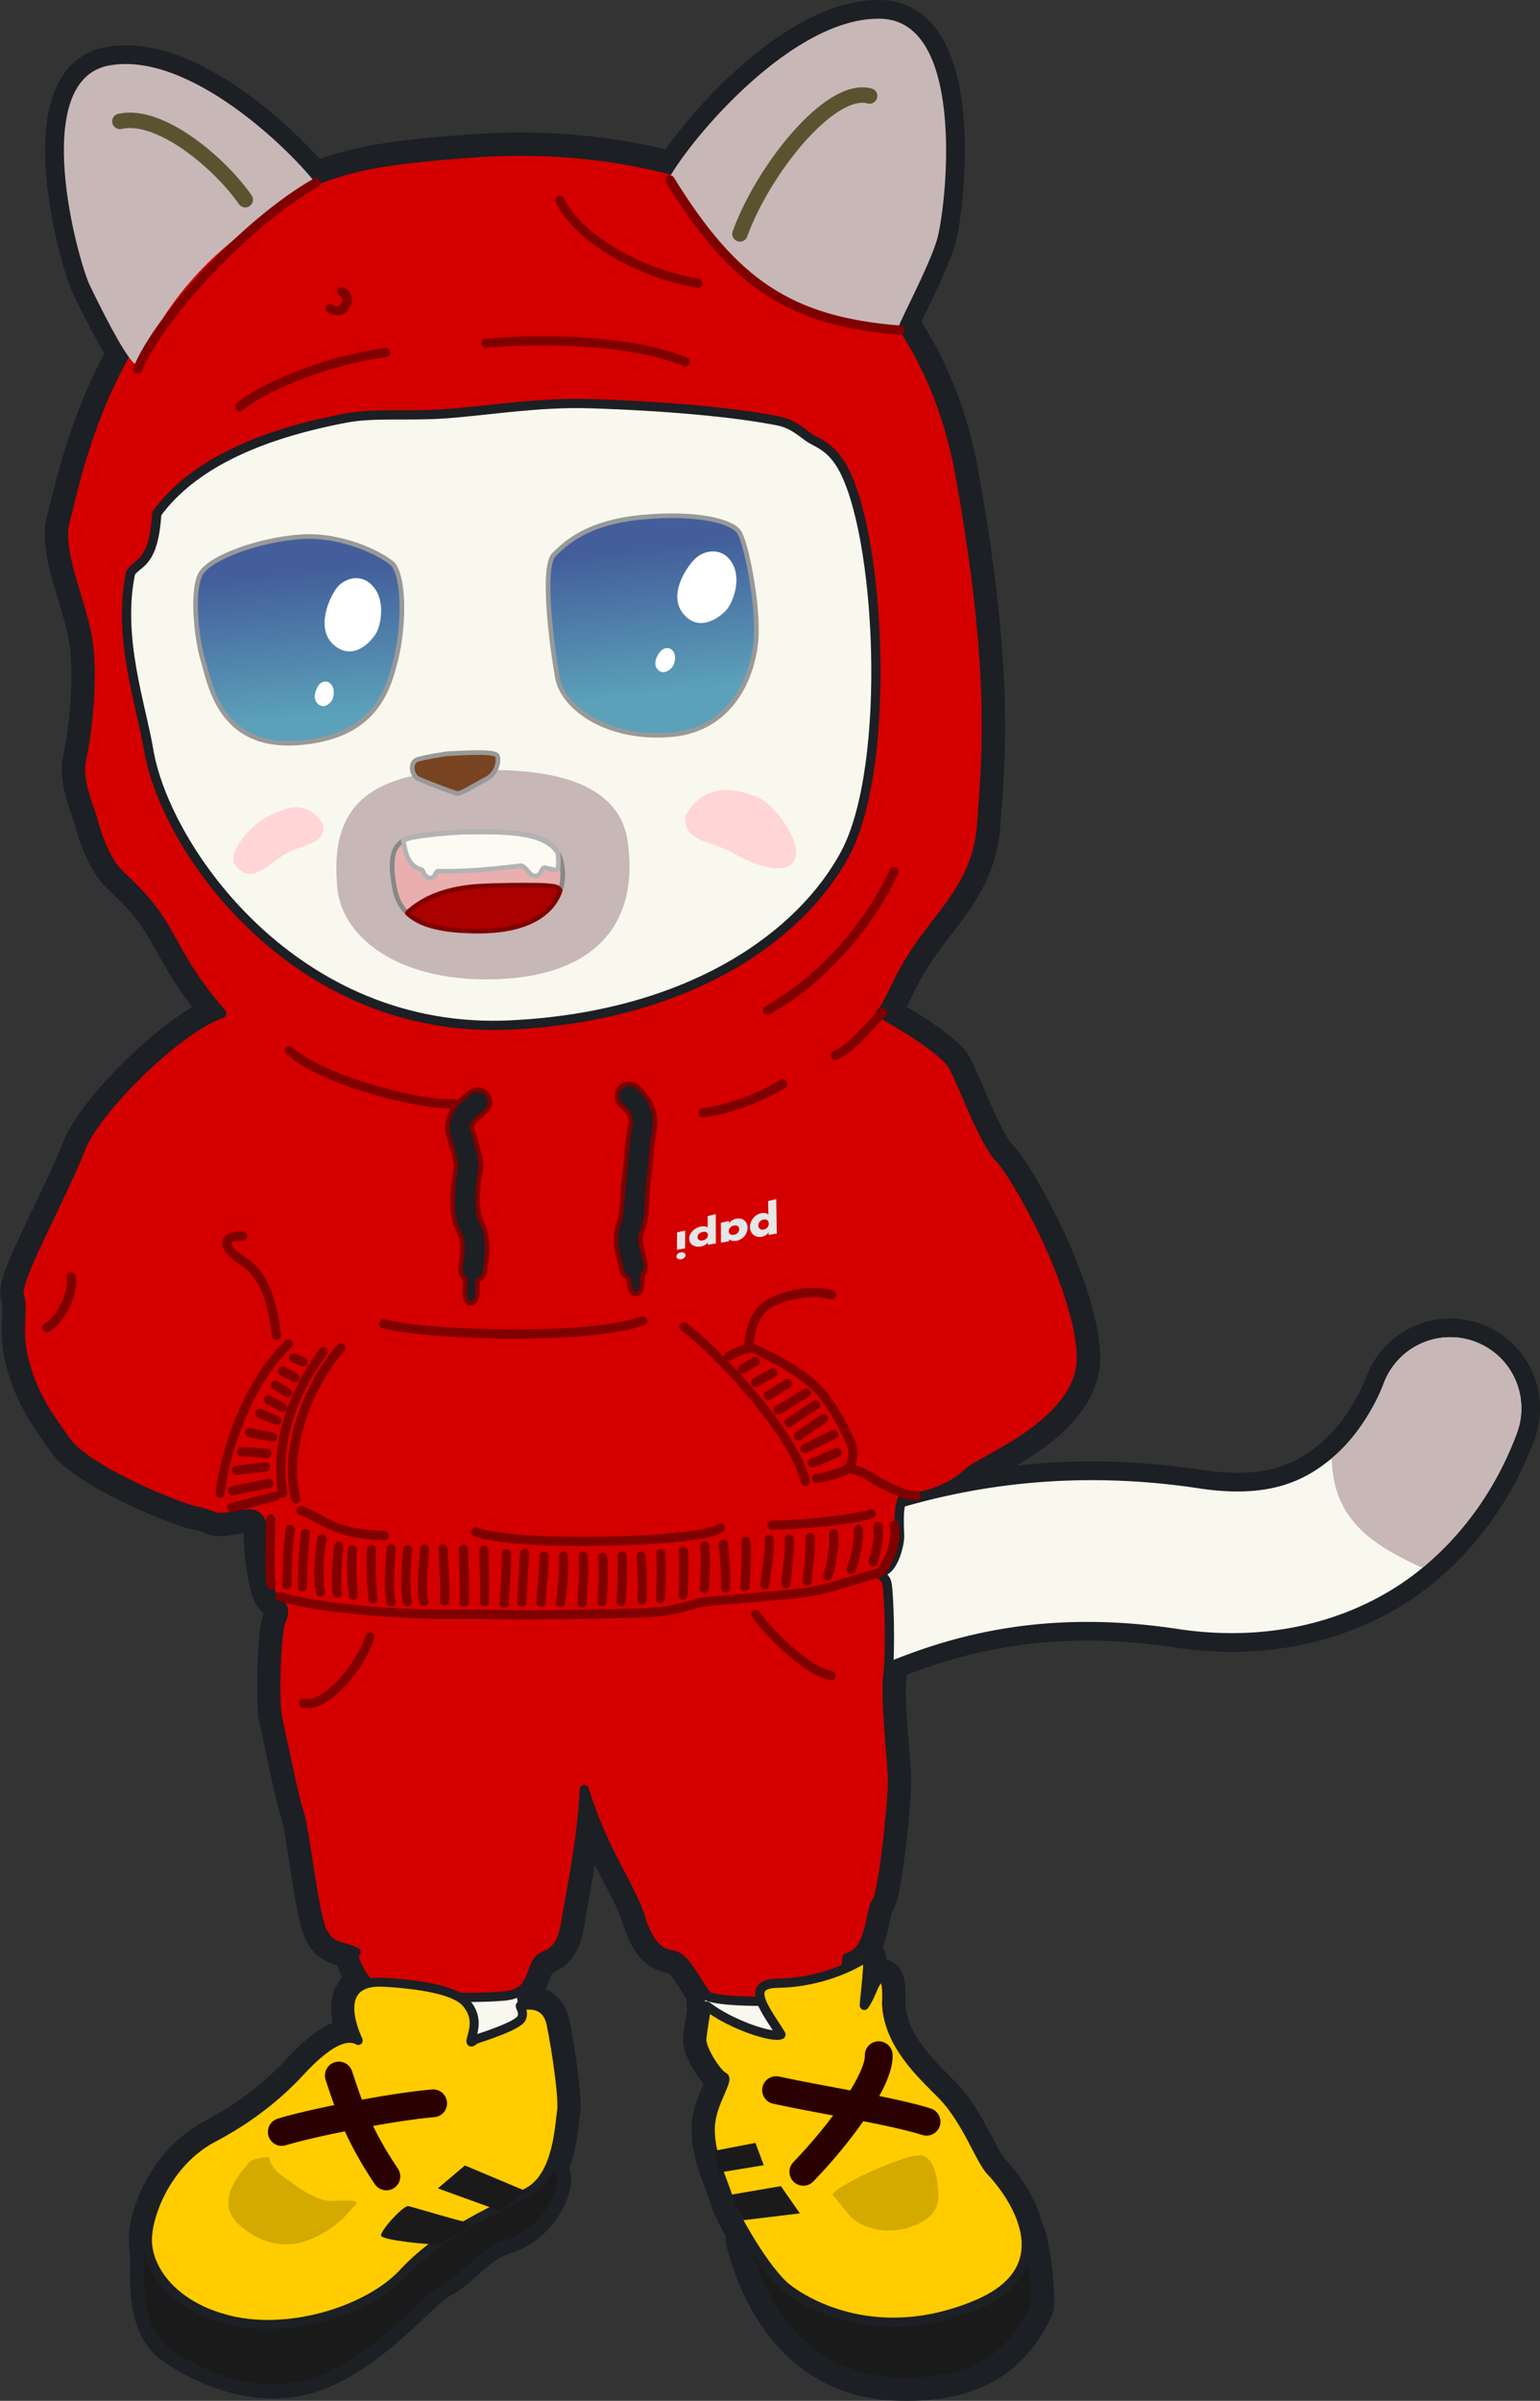 <?xml version="1.0" encoding="UTF-8" standalone="no"?>
<!-- Created with Inkscape (http://www.inkscape.org/) -->

<svg
   width="130.824mm"
   height="203.861mm"
   viewBox="0 0 130.824 203.861"
   version="1.1"
   id="svg5"
   inkscape:version="1.1.1 (1:1.1+202109281949+c3084ef5ed)"
   sodipodi:docname="tracksuitCatRed.svg"
   xmlns:inkscape="http://www.inkscape.org/namespaces/inkscape"
   xmlns:sodipodi="http://sodipodi.sourceforge.net/DTD/sodipodi-0.dtd"
   xmlns:xlink="http://www.w3.org/1999/xlink"
   xmlns="http://www.w3.org/2000/svg"
   xmlns:svg="http://www.w3.org/2000/svg">
  <rect x="0" y="0" width="130.824" height="203.861" fill="#333333" stroke="none"/>
  <sodipodi:namedview
     id="namedview7"
     pagecolor="#ffffff"
     bordercolor="#999999"
     borderopacity="1"
     inkscape:pageshadow="0"
     inkscape:pageopacity="0"
     inkscape:pagecheckerboard="0"
     inkscape:document-units="mm"
     showgrid="false"
     inkscape:zoom="1"
     inkscape:cx="219.5"
     inkscape:cy="343.5"
     inkscape:window-width="2560"
     inkscape:window-height="1052"
     inkscape:window-x="0"
     inkscape:window-y="-1"
     inkscape:window-maximized="1"
     inkscape:current-layer="g22888"
     inkscape:snap-global="false"
     showguides="true"
     inkscape:guide-bbox="true"
     inkscape:snap-bbox="false"
     inkscape:bbox-paths="true"
     fit-margin-top="0"
     fit-margin-left="0"
     fit-margin-right="0"
     fit-margin-bottom="0">
    <sodipodi:guide
       position="-883.125,115.515"
       orientation="1,0"
       id="guide6511" />
    <sodipodi:guide
       position="-597.13,118.545"
       orientation="1,0"
       id="guide6513" />
  </sodipodi:namedview>
  <defs
     id="defs2">
    <linearGradient
       inkscape:collect="always"
       id="linearGradient67522">
      <stop
         style="stop-color:#435e9b;stop-opacity:1"
         offset="0"
         id="stop67518" />
      <stop
         style="stop-color:#5ba1b9;stop-opacity:1"
         offset="1"
         id="stop67520" />
    </linearGradient>
    <rect
       x="-3058.376"
       y="-121.155"
       width="1472.061"
       height="1819.574"
       id="rect88927" />
    <inkscape:path-effect
       effect="perspective-envelope"
       up_left_point="608.266,311.896"
       up_right_point="660.85,310.046"
       down_left_point="606.379,336.711"
       down_right_point="658.991,328.665"
       id="path-effect76352"
       is_visible="true"
       lpeversion="1"
       deform_type="envelope_deformation"
       horizontal_mirror="false"
       vertical_mirror="false"
       overflow_perspective="false" />
    <inkscape:path-effect
       effect="perspective-envelope"
       up_left_point="-28.943,-6.343"
       up_right_point="153.015,-6.343"
       down_left_point="-28.943,306.606"
       down_right_point="153.015,306.606"
       id="path-effect76331"
       is_visible="true"
       lpeversion="1"
       deform_type="envelope_deformation"
       horizontal_mirror="false"
       vertical_mirror="false"
       overflow_perspective="false" />
    <rect
       x="74.314"
       y="278.978"
       width="622.934"
       height="226.772"
       id="rect1662" />
    <rect
       x="74.314"
       y="278.978"
       width="622.934"
       height="226.772"
       id="rect1662-5" />
    <linearGradient
       inkscape:collect="always"
       xlink:href="#linearGradient67522"
       id="linearGradient22450"
       x1="13.491"
       y1="63.369"
       x2="14.083"
       y2="88.434"
       gradientUnits="userSpaceOnUse"
       gradientTransform="matrix(0.495,-0.038,0.038,0.495,23.315,39.341)" />
    <linearGradient
       inkscape:collect="always"
       xlink:href="#linearGradient67522"
       id="linearGradient22837"
       gradientUnits="userSpaceOnUse"
       gradientTransform="matrix(0.519,-0.04,0.04,0.519,21.2,37.58)"
       x1="78.883"
       y1="64.516"
       x2="79.901"
       y2="88.515" />
    <rect
       x="74.314"
       y="278.978"
       width="622.934"
       height="226.772"
       id="rect52986" />
    <rect
       x="-3058.376"
       y="-121.155"
       width="1472.061"
       height="1819.574"
       id="rect97759" />
    <rect
       x="-3058.376"
       y="-121.155"
       width="1472.061"
       height="1819.574"
       id="rect5996" />
  </defs>
  <g
     inkscape:groupmode="layer"
     id="layer2"
     inkscape:label="Layer 2"
     style="display:inline;opacity:1"
     transform="translate(-10.147,-21.401)">
    <g
       id="g22888">
      <path
         id="path9125"
         style="fill:#1c1f24;fill-opacity:1;fill-rule:evenodd;stroke:#1c1f24;stroke-width:3.175;stroke-linecap:round;stroke-linejoin:round;stroke-miterlimit:4;stroke-dasharray:none;stroke-opacity:1;paint-order:fill markers stroke;stop-color:#000000"
         d="m 84.644,22.99 c -6.9,0.1 -14.798,9.009 -17.283,12.909 -5.647,-1.516 -11.535,-1.897 -16.837,-1.52 -5.97,0.424 -9.949,0.863 -13.694,2.41 -2.667,-3.306 -10.952,-11.068 -17.461,-9.819 -6.766,1.299 -2.643,16.492 -1.576,18.702 0.703,1.456 2.081,4.229 3.057,5.703 -3.52,6.225 -4.642,12.432 -5.152,14.186 -0.728,2.506 1.238,6.596 1.852,9.858 0.614,3.262 -0.024,8.527 -0.472,10.449 -0.449,1.922 0.855,4.48 1.015,5.33 0.16,0.85 1.041,3.132 1.851,4.054 0.81,0.922 2.325,2.048 3.765,4.256 1.44,2.208 2.085,4.253 5.276,7.949 -4.003,1.429 -10.753,8.325 -11.957,11.413 -1.706,4.377 -5.662,11.304 -5.237,12.536 0.425,1.231 -0.294,2.941 0.441,5.649 0.734,2.707 1.769,4.269 3.572,6.758 1.804,2.49 9.736,5.714 11.068,5.906 0.338,0.049 0.863,0.224 1.457,0.458 0.808,0.318 2.711,-0.492 3.485,-0.125 0.896,0.426 0.607,2.008 0.607,2.008 0,0 0.242,4.154 1.011,4.988 0.769,0.834 1.047,0.907 0.587,2.007 -0.461,1.099 -0.545,7.174 -0.307,8.147 0.238,0.973 1.342,6.609 1.842,8.072 0.5,1.463 1.213,8.398 1.926,9.995 0.713,1.597 1.663,1.273 2.918,1.899 -0.528,0.07 0.294,1.8 1.087,2.64 -2.297,0.528 -1.705,3.114 -0.907,4.852 -1.804,-1.009 -4.689,2.438 -5.293,3.047 -0.604,0.609 -2.975,3.097 -6.962,5.181 -3.703,1.935 -5.498,6.026 -5.643,8.481 -0.024,0.407 0.015,0.84 0.118,1.284 -8.46e-4,1.3e-4 -0.034,0.006 -0.034,0.006 0.149,1.678 -0.55,6.086 2.16,7.954 2.71,1.868 7.76,4.146 12.626,1.997 4.866,-2.149 8.41,-6.821 10.156,-7.705 1.746,-0.884 2.8,-2.87 5.462,-3.738 2.661,-0.868 4.104,-3.715 3.885,-5.023 -0.03,-0.177 -0.169,-0.301 -0.394,-0.381 0.959,-1.818 1.056,-4.241 1.191,-5.032 0.185,-1.089 -0.449,-5.327 -0.875,-7.42 -0.426,-2.093 -2.238,-1.59 -2.545,-1.617 -0.307,-0.027 0.32,0.439 0.023,1.082 -0.016,0.034 -0.041,0.07 -0.072,0.106 l -0.378,-2.238 c 1.657,-0.723 1.117,-2.687 2.44,-3.189 1.544,-0.586 1.662,-2.175 1.923,-3.729 0.261,-1.554 1.273,-6.525 1.42,-10.361 1.543,5.126 4.028,8.349 4.802,10.926 0.717,2.386 1.714,2.98 2.725,3.124 1.021,0.146 1.946,2.144 2.706,3.179 0.024,0.574 0.054,1.141 0.083,1.641 -0.096,0.563 -0.272,1.616 -0.336,2.289 -0.084,0.88 1.349,3.029 1.852,3.226 0.503,0.197 -0.915,2.073 -1.106,3.941 -0.241,2.361 1.065,4.85 1.501,6.332 0.193,0.656 0.845,1.961 1.664,3.334 -0.187,0.087 -0.293,0.178 -0.303,0.275 0.758,2.964 3.561,11.597 12.73,12.018 6.805,0.312 10.063,-2.245 11.93,-6.239 0.286,-0.612 -0.214,-5.597 -0.855,-6.715 -0.543,-2.349 -2.34,-4.406 -2.825,-4.901 -0.95,-0.968 -2.073,-4.365 -4.183,-6.515 -1.667,-1.699 -4.562,-4.258 -4.7,-7.763 0,0 0.177,-2.379 -0.478,-2.141 -0.655,0.238 -0.644,1.159 -1.418,2.307 0,-0.414 0.535,-4.317 0.16,-4.074 -0.156,0.101 -0.322,0.2 -0.494,0.298 l -0.014,-0.721 -0.302,0.008 c 1.253,-1.1 1.16,-3.583 1.675,-4.292 0.609,-0.838 1.389,-8.666 1.366,-10.372 -0.023,-1.706 -0.648,-6.639 -0.393,-8.855 0.039,-0.335 0.065,-0.736 0.086,-1.163 5.778,-2.349 13.505,-4.463 24.55,-2.788 8.863,1.343 16.108,-1.325 20.767,-5.184 4.659,-3.859 6.934,-8.484 8.036,-11.45 a 6.037,6.037 0 0 0 -3.557,-7.761 6.037,6.037 0 0 0 -7.761,3.558 c -0.564,1.52 -2.053,4.394 -4.419,6.354 -2.366,1.96 -5.407,3.432 -11.257,2.545 -10.325,-1.565 -18.857,-0.269 -25.408,1.659 0.097,-0.663 0.315,-1.168 0.814,-1.029 1.153,0.32 3.843,-0.806 4.916,-1.933 1.074,-1.127 9.947,-4.272 9.673,-10.091 -0.274,-5.819 -5.515,-15.174 -6.927,-16.606 -1.412,-1.432 -3.291,-6.782 -4.036,-7.963 -0.745,-1.182 -3.785,-3.102 -6.115,-4.382 0.774,-0.649 1.299,-2.868 3.453,-5.899 2.153,-3.032 4.861,-5.55 5.158,-10.182 0.295,-4.609 1.337,-12.122 -1.852,-29.665 -0.928,-5.106 -2.707,-9.348 -5.085,-12.849 0.612,-1.384 2.422,-4.821 3.116,-7.006 0.773,-2.433 2.669,-18.629 -4.729,-18.845 -0.116,-0.003 -0.232,-0.004 -0.348,-0.003 z" />
      <path
         style="fill:#f9f8ef;fill-opacity:1;fill-rule:evenodd;stroke:none;stroke-width:0.787;stroke-linecap:round;stroke-linejoin:round;stroke-miterlimit:4;stroke-dasharray:none;stroke-opacity:1;paint-order:fill markers stroke;stop-color:#000000"
         d="m 83.223,187.184 0.12,6.021 -8.872,4.18 -4.263,-3.465 c 0,0 -0.519,-7.049 -0.041,-6.957 0.478,0.093 9.221,0.326 9.221,0.326 z"
         id="path221230"
         sodipodi:nodetypes="ccccscc" />
      <path
         style="fill:#f9f8ef;fill-opacity:1;fill-rule:evenodd;stroke:none;stroke-width:0.787;stroke-linecap:round;stroke-linejoin:round;stroke-miterlimit:4;stroke-dasharray:none;stroke-opacity:1;paint-order:fill markers stroke;stop-color:#000000"
         d="m 53.599,188.269 1.153,6.83 -7.727,1.664 -4.263,-3.465 c 0,0 -0.519,-7.049 -0.041,-6.957 0.478,0.093 9.221,0.326 9.221,0.326 z"
         id="path216663" />
      <path
         style="fill:#1a1a1a;fill-opacity:1;fill-rule:evenodd;stroke:#1a1a1a;stroke-width:0.764;stroke-linecap:round;stroke-linejoin:round;stroke-miterlimit:4;stroke-dasharray:none;stroke-opacity:1;paint-order:fill markers stroke;stop-color:#000000"
         d="m 22.762,212.658 c 0.149,1.678 -0.55,6.086 2.16,7.954 2.71,1.868 7.76,4.146 12.626,1.997 4.866,-2.149 8.41,-6.821 10.156,-7.705 1.746,-0.884 2.801,-2.87 5.462,-3.738 2.661,-0.868 4.104,-3.715 3.885,-5.023 -0.219,-1.308 -6.453,0.236 -8.713,1.513 -2.26,1.277 -25.575,5.002 -25.575,5.002 z"
         id="path208778"
         sodipodi:nodetypes="cssssssc" />
      <path
         style="fill:#1a1a1a;fill-opacity:1;fill-rule:evenodd;stroke:#1c1f24;stroke-width:0.787;stroke-linecap:round;stroke-linejoin:round;stroke-miterlimit:4;stroke-dasharray:none;stroke-opacity:1;paint-order:fill markers stroke;stop-color:#000000"
         d="m 73.371,211.631 c 0.758,2.964 3.561,11.597 12.73,12.018 6.805,0.312 10.063,-2.245 11.929,-6.239 0.301,-0.645 -0.268,-6.142 -0.958,-6.862 -0.69,-0.721 -23.538,-0.415 -23.702,1.084 z"
         id="path163938"
         sodipodi:nodetypes="csssc" />
      <path
         style="color:#000000;fill:#f9f8ef;fill-opacity:1;fill-rule:evenodd;stroke-width:0.496;stroke-linecap:round;stroke-linejoin:round;-inkscape-stroke:none;paint-order:fill markers stroke"
         d="m 135.451,135.327 a 6.037,6.037 0 0 0 -7.761,3.558 c -0.564,1.52 -2.053,4.394 -4.419,6.354 -2.366,1.96 -5.407,3.432 -11.257,2.545 -16.177,-2.452 -27.961,2.116 -34.604,5.142 a 6.037,6.037 0 0 0 -2.992,7.997 6.037,6.037 0 0 0 7.997,2.992 c 6.059,-2.76 14.543,-6.2 27.791,-4.192 8.863,1.343 16.109,-1.325 20.768,-5.184 4.659,-3.859 6.934,-8.483 8.035,-11.45 a 6.037,6.037 0 0 0 -3.557,-7.761 z"
         id="path99263" />
      <path
         style="fill:#d40000;fill-opacity:1;fill-rule:evenodd;stroke:#1c1f24;stroke-width:0.787;stroke-linecap:round;stroke-linejoin:round;stroke-miterlimit:4;stroke-dasharray:none;stroke-opacity:1;paint-order:fill markers stroke;stop-color:#000000"
         d="m 50.524,34.379 c 15.877,-1.129 37.016,4.479 41.166,27.314 3.189,17.543 2.147,25.056 1.852,29.665 -0.296,4.632 -3.005,7.15 -5.158,10.182 -2.153,3.032 -2.679,5.25 -3.452,5.899 2.33,1.28 5.371,3.2 6.115,4.382 0.745,1.182 2.624,6.531 4.036,7.963 1.412,1.432 6.653,10.786 6.927,16.605 0.274,5.819 -8.599,8.964 -9.673,10.091 -1.074,1.127 -3.764,2.254 -4.916,1.933 -1.153,-0.32 -0.852,2.736 -0.852,3.447 0,0.711 -0.503,2.738 -1.43,2.978 -0.927,0.241 0.186,0.141 0.357,1.033 0.171,0.892 0.33,5.586 0.074,7.801 -0.255,2.215 0.37,7.149 0.393,8.855 0.023,1.706 -0.757,9.533 -1.367,10.372 -0.609,0.838 -0.361,4.166 -2.503,4.743 0.042,0.407 -0.184,2.651 -3.196,3.419 -1.494,0.381 -7.708,0.407 -8.657,-0.18 -0.797,-0.893 -1.807,-3.306 -2.929,-3.467 -1.011,-0.145 -2.008,-0.738 -2.725,-3.124 -0.775,-2.578 -3.259,-5.801 -4.802,-10.927 -0.147,3.835 -1.158,8.807 -1.419,10.361 -0.261,1.554 -0.38,3.143 -1.924,3.729 -1.544,0.586 -0.541,3.168 -3.464,3.438 -2.923,0.27 -9.982,0.081 -11.183,-0.8 -0.862,-0.632 -1.995,-2.844 -1.397,-2.923 -1.255,-0.626 -2.204,-0.302 -2.918,-1.899 -0.713,-1.597 -1.426,-8.532 -1.927,-9.995 -0.5,-1.463 -1.604,-7.099 -1.842,-8.072 -0.238,-0.973 -0.154,-7.048 0.307,-8.147 0.461,-1.099 0.183,-1.173 -0.587,-2.007 -0.769,-0.834 -1.011,-4.988 -1.011,-4.988 0,0 0.29,-1.582 -0.607,-2.008 -0.773,-0.367 -2.677,0.443 -3.485,0.124 -0.594,-0.234 -1.118,-0.409 -1.457,-0.458 -1.332,-0.192 -9.264,-3.416 -11.068,-5.906 -1.804,-2.49 -2.838,-4.051 -3.572,-6.758 -0.734,-2.707 -0.016,-4.417 -0.441,-5.649 -0.425,-1.231 3.531,-8.159 5.237,-12.536 1.204,-3.089 7.954,-9.984 11.957,-11.413 -3.191,-3.696 -3.836,-5.74 -5.276,-7.949 C 22.269,97.301 20.754,96.174 19.944,95.253 19.134,94.331 18.254,92.049 18.094,91.199 17.933,90.348 16.63,87.791 17.079,85.869 17.527,83.946 18.165,78.681 17.551,75.419 16.937,72.158 14.97,68.068 15.699,65.561 16.427,63.055 18.4,51.454 26.845,43.705 35.29,35.957 39.538,35.16 50.524,34.379 Z"
         id="path27368"
         sodipodi:nodetypes="sssscssssssssssscscsscsssscssssscssssssscssssssss" />
      <path
         style="fill:#f9f8ef;fill-opacity:1;fill-rule:evenodd;stroke:#1c1f24;stroke-width:0.787;stroke-linecap:round;stroke-linejoin:round;stroke-miterlimit:4;stroke-dasharray:none;stroke-opacity:1;paint-order:fill markers stroke;stop-color:#000000"
         d="m 48.01,56.533 c 3.645,-0.263 7.848,-0.99 12.241,-0.856 6.23,0.19 12.373,0.729 16.051,1.476 1.34,0.272 2.194,1.2 2.764,1.521 0.673,0.378 1.672,0.763 2.548,2.227 3.34,5.589 4.345,25.522 0.323,33.007 C 78.267,100.74 68.969,107.671 53.561,108.433 35.167,109.344 24.16,93.386 22.779,85.089 c -0.626,-3.761 -2.699,-9.577 -1.535,-15.058 0.627,-0.935 1.951,-0.686 2.22,-5.02 2.556,-3.498 7.39,-6.47 16.077,-8.114 2.432,-0.46 5.399,-0.13 8.47,-0.364 z"
         id="path17483"
         sodipodi:nodetypes="csssssssccsc" />
      <path
         style="opacity:1;fill:#c8b7b7;fill-opacity:1;fill-rule:evenodd;stroke:none;stroke-width:2.362;stroke-linecap:round;stroke-linejoin:round;stroke-miterlimit:4;stroke-dasharray:none;stroke-opacity:1;paint-order:stroke fill markers;stop-color:#000000"
         d="m 50.058,86.801 c 4.15,-0.109 12.522,-0.102 13.411,6.043 0.967,6.686 -2.437,11.289 -10.821,11.692 -8.384,0.403 -13.452,-3.405 -13.851,-7.764 -0.531,-5.81 1.424,-9.875 11.261,-9.971 z"
         id="path72976"
         sodipodi:nodetypes="csssc" />
      <path
         style="fill:#784421;fill-rule:evenodd;stroke:#999999;stroke-width:0.394;stroke-linecap:round;stroke-linejoin:round;paint-order:stroke fill markers;stop-color:#000000"
         d="m 48.116,85.403 c 1.671,-0.083 4.106,-0.247 4.28,0.181 0.174,0.428 -0.053,1.513 -0.924,1.959 -0.87,0.446 -2.12,1.257 -2.449,1.232 -0.328,-0.025 -3.16,-1.143 -3.373,-1.262 -0.573,-0.32 -0.707,-1.409 -0.023,-1.627 0.684,-0.218 2.488,-0.483 2.488,-0.483 z"
         id="path18418"
         sodipodi:nodetypes="ssscsscs" />
      <path
         style="fill:url(#linearGradient22837);fill-opacity:1;fill-rule:evenodd;stroke:#999999;stroke-width:0.394;stroke-linecap:round;stroke-linejoin:round;stroke-miterlimit:4;stroke-dasharray:none;stroke-opacity:1;paint-order:stroke fill markers;stop-color:#000000"
         d="m 64.743,65.313 c 4.642,-0.427 7.614,0.349 8.2,1.281 0.586,0.931 1.579,5.822 1.451,8.796 -0.128,2.975 -1.811,7.927 -7.216,8.393 -5.405,0.466 -9.228,-2.258 -9.686,-4.879 -0.459,-2.621 -1.357,-9.354 -0.28,-10.412 1.076,-1.058 2.89,-2.752 7.532,-3.178 z"
         id="path22835"
         sodipodi:nodetypes="zszzssz" />
      <path
         style="fill:url(#linearGradient22450);fill-opacity:1;fill-rule:evenodd;stroke:#999999;stroke-width:0.394;stroke-linecap:round;stroke-linejoin:round;stroke-miterlimit:4;stroke-dasharray:none;stroke-opacity:1;paint-order:stroke fill markers;stop-color:#000000"
         d="m 43.563,69.342 c -0.902,-0.867 -4.348,-2.616 -7.9,-2.359 -3.551,0.257 -7.513,1.718 -8.399,3.036 -0.885,1.319 -0.45,5.565 0.126,7.438 0.576,1.872 1.347,7.462 7.958,7.032 6.611,-0.43 7.778,-4.442 8.436,-7.12 0.657,-2.677 0.765,-6.672 -0.221,-8.028 z"
         id="path18883"
         sodipodi:nodetypes="czsszsc" />
      <path
         style="display:inline;fill:#ffffff;fill-rule:evenodd;stroke:none;stroke-width:0.394;stroke-linecap:round;stroke-linejoin:round;paint-order:stroke fill markers;stop-color:#000000"
         d="m 68.206,73.535 c 1.401,1.672 3.209,0.186 3.698,-0.399 0.49,-0.585 1.259,-2.505 0.452,-3.904 -0.807,-1.399 -2.299,-1.12 -3.033,-0.503 -0.733,0.618 -2.519,3.134 -1.117,4.806 z"
         id="path19277"
         sodipodi:nodetypes="zzssz" />
      <path
         style="display:inline;fill:#ffffff;fill-rule:evenodd;stroke:none;stroke-width:0.132;stroke-linecap:round;stroke-linejoin:round;paint-order:stroke fill markers;stop-color:#000000"
         d="m 65.989,78.218 c 0.47,0.562 1.075,0.063 1.24,-0.134 0.164,-0.196 0.422,-0.842 0.151,-1.312 -0.271,-0.47 -0.771,-0.377 -1.016,-0.169 -0.246,0.207 -0.844,1.053 -0.374,1.614 z"
         id="path19741"
         sodipodi:nodetypes="zzssz" />
      <path
         style="display:inline;fill:#ffffff;fill-rule:evenodd;stroke:none;stroke-width:0.394;stroke-linecap:round;stroke-linejoin:round;paint-order:stroke fill markers;stop-color:#000000"
         d="m 38.535,76.189 c 1.67,1.403 3.192,-0.374 3.573,-1.034 0.381,-0.661 0.805,-2.686 -0.233,-3.924 -1.038,-1.238 -2.459,-0.704 -3.074,0.031 -0.615,0.736 -1.937,3.524 -0.266,4.927 z"
         id="path23842"
         sodipodi:nodetypes="zzssz" />
      <path
         style="display:inline;fill:#ffffff;fill-rule:evenodd;stroke:none;stroke-width:0.132;stroke-linecap:round;stroke-linejoin:round;paint-order:stroke fill markers;stop-color:#000000"
         d="m 37.165,81.186 c 0.56,0.472 1.07,-0.125 1.198,-0.347 0.127,-0.222 0.269,-0.902 -0.079,-1.318 -0.348,-0.416 -0.824,-0.237 -1.03,0.01 -0.206,0.247 -0.648,1.183 -0.088,1.655 z"
         id="path23844"
         sodipodi:nodetypes="zzssz" />
      <path
         style="fill:#e9afaf;fill-opacity:1;fill-rule:evenodd;stroke:#878787;stroke-width:0.394;stroke-linecap:round;stroke-linejoin:round;paint-order:stroke fill markers;stop-color:#000000;stroke-opacity:1"
         d="m 49.447,92.067 c 3.73,-0.037 7.795,-0.163 8.388,2.524 0.593,2.687 -0.958,5.82 -6.852,5.87 -5.171,0.044 -6.888,-1.319 -7.323,-3.689 -0.42,-2.289 -0.321,-3.909 1.502,-4.254 1.823,-0.345 4.285,-0.451 4.285,-0.451 z"
         id="path23959"
         sodipodi:nodetypes="cssssc" />
      <path
         id="path26705"
         style="fill:#aa0000;fill-opacity:1;fill-rule:evenodd;stroke:#800000;stroke-width:0.394;stroke-linecap:round;stroke-linejoin:round;paint-order:stroke fill markers;stop-color:#000000"
         d="m 54.837,96.561 c -1.547,-0.002 -3.662,0.038 -4.61,0.139 -1.517,0.161 -3.757,0.613 -5.444,2.175 -0.009,0.024 -0.016,0.049 -0.023,0.073 1.055,1.001 2.945,1.539 6.224,1.512 4.13,-0.035 6.127,-1.584 6.749,-3.432 -0.176,-0.439 -0.825,-0.367 -1.101,-0.421 -0.143,-0.028 -0.867,-0.044 -1.795,-0.046 z"
         sodipodi:nodetypes="ssccscss" />
      <path
         id="path24027"
         style="fill:#fcfaf2;fill-opacity:1;fill-rule:evenodd;stroke:#b3b3b3;stroke-width:0.394;stroke-linecap:round;stroke-linejoin:round;paint-order:stroke fill markers;stop-color:#000000"
         d="m 51.205,92.054 c -0.585,-9.18e-4 -1.176,0.007 -1.758,0.013 0,0 -2.462,0.106 -4.285,0.451 -0.3,0.057 -0.553,0.148 -0.765,0.271 0.228,1.108 0.41,2.169 1.584,2.465 0.127,0.032 0.192,0.685 0.694,0.701 0.516,0.016 0.452,-0.567 0.673,-0.581 2.216,0.066 4.893,-0.196 7.007,-0.457 0.465,-0.033 0.733,0.881 1.251,0.874 0.596,-0.008 0.509,-0.809 0.864,-0.712 0.409,0.112 0.818,0.215 0.966,0.188 0.224,-0.041 0.145,-1.046 0.107,-1.424 -0.941,-1.58 -3.568,-1.785 -6.337,-1.789 z" />
      <path
         style="fill:none;fill-opacity:1;fill-rule:evenodd;stroke:#800000;stroke-width:0.787;stroke-linecap:round;stroke-linejoin:round;stroke-miterlimit:4;stroke-dasharray:none;stroke-opacity:1;paint-order:stroke fill markers;stop-color:#000000"
         d="m 30.517,55.924 c 2.266,-1.856 7.885,-4.037 12.406,-4.583"
         id="path27693"
         sodipodi:nodetypes="cc" />
      <path
         style="fill:none;fill-opacity:1;fill-rule:evenodd;stroke:#800000;stroke-width:0.787;stroke-linecap:round;stroke-linejoin:round;stroke-miterlimit:4;stroke-dasharray:none;stroke-opacity:1;paint-order:stroke fill markers;stop-color:#000000"
         d="m 51.416,50.553 c 3.756,-0.345 12.032,-0.494 16.962,1.588"
         id="path43546" />
      <path
         style="fill:none;fill-opacity:1;fill-rule:evenodd;stroke:#800000;stroke-width:0.787;stroke-linecap:round;stroke-linejoin:round;stroke-miterlimit:4;stroke-dasharray:none;stroke-opacity:1;paint-order:stroke fill markers;stop-color:#000000"
         d="m 57.705,38.401 c 1.475,3.158 6.735,6.236 11.742,7.046"
         id="path43581" />
      <path
         style="fill:none;fill-opacity:1;fill-rule:evenodd;stroke:#800000;stroke-width:0.787;stroke-linecap:round;stroke-linejoin:round;stroke-miterlimit:4;stroke-dasharray:none;stroke-opacity:1;paint-order:stroke fill markers;stop-color:#000000"
         d="m 38.203,47.606 c 1.21,0.743 1.955,-0.985 0.974,-1.459"
         id="path43583"
         sodipodi:nodetypes="cc" />
      <path
         style="fill:none;fill-opacity:1;fill-rule:evenodd;stroke:#800000;stroke-width:0.787;stroke-linecap:round;stroke-linejoin:round;stroke-miterlimit:4;stroke-dasharray:none;stroke-opacity:1;paint-order:stroke fill markers;stop-color:#000000"
         d="m 42.753,133.803 c 3.237,0.935 17.29,1.48 21.981,-0.248"
         id="path44017" />
      <path
         style="fill:none;fill-opacity:1;fill-rule:evenodd;stroke:#800000;stroke-width:0.787;stroke-linecap:round;stroke-linejoin:round;stroke-miterlimit:4;stroke-dasharray:none;stroke-opacity:1;paint-order:stroke fill markers;stop-color:#000000"
         d="m 35.277,148.671 c -1.136,-4.483 1.343,-10.051 3.836,-12.825"
         id="path44019" />
      <path
         style="fill:none;fill-opacity:1;fill-rule:evenodd;stroke:#800000;stroke-width:0.787;stroke-linecap:round;stroke-linejoin:round;stroke-miterlimit:4;stroke-dasharray:none;stroke-opacity:1;paint-order:stroke fill markers;stop-color:#000000"
         d="m 34.16,148.192 c -0.772,-4.778 1.291,-9.079 3.447,-12.016"
         id="path44101"
         sodipodi:nodetypes="cc" />
      <path
         style="fill:none;fill-opacity:1;fill-rule:evenodd;stroke:#800000;stroke-width:0.787;stroke-linecap:round;stroke-linejoin:round;stroke-miterlimit:4;stroke-dasharray:none;stroke-opacity:1;paint-order:stroke fill markers;stop-color:#000000"
         d="m 69.861,115.895 c 2.083,-0.245 4.875,-1.272 6.773,-2.453"
         id="path44611"
         sodipodi:nodetypes="cc" />
      <path
         style="fill:none;fill-opacity:1;fill-rule:evenodd;stroke:#800000;stroke-width:0.787;stroke-linecap:round;stroke-linejoin:round;stroke-miterlimit:4;stroke-dasharray:none;stroke-opacity:1;paint-order:stroke fill markers;stop-color:#000000"
         d="m 85.121,107.38 c -1.236,1.237 -2.405,2.884 -4.02,3.646"
         id="path44837" />
      <path
         style="fill:none;fill-opacity:1;fill-rule:evenodd;stroke:#800000;stroke-width:0.787;stroke-linecap:round;stroke-linejoin:round;stroke-miterlimit:4;stroke-dasharray:none;stroke-opacity:1;paint-order:stroke fill markers;stop-color:#000000"
         d="m 48.885,115.153 c -3.358,0.109 -11.461,-2.09 -14.145,-4.526"
         id="path44839" />
      <path
         style="fill:none;fill-opacity:1;fill-rule:evenodd;stroke:#800000;stroke-width:0.787;stroke-linecap:round;stroke-linejoin:round;stroke-miterlimit:4;stroke-dasharray:none;stroke-opacity:1;paint-order:stroke fill markers;stop-color:#000000"
         d="m 68.247,134.063 c 2.157,1.534 9.078,8.479 10.336,13.125"
         id="path44841" />
      <path
         style="fill:none;fill-opacity:1;fill-rule:evenodd;stroke:#800000;stroke-width:0.787;stroke-linecap:round;stroke-linejoin:round;stroke-miterlimit:4;stroke-dasharray:none;stroke-opacity:1;paint-order:stroke fill markers;stop-color:#000000"
         d="m 72.086,136.548 c 0.735,-0.332 1.621,-0.842 2.137,-0.603 0.516,0.239 4.337,1.879 5.965,4.055 1.251,1.672 2.208,3.754 2.364,4.288 0.155,0.535 0.02,1.701 -0.653,1.987 -0.673,0.286 -1.812,0.644 -2.386,0.648"
         id="path44904"
         sodipodi:nodetypes="cssssc" />
      <path
         style="fill:none;fill-opacity:1;fill-rule:evenodd;stroke:#800000;stroke-width:0.787;stroke-linecap:round;stroke-linejoin:round;stroke-miterlimit:4;stroke-dasharray:none;stroke-opacity:1;paint-order:stroke fill markers;stop-color:#000000"
         d="m 73.214,137.641 1.094,-0.63"
         id="path44906"
         sodipodi:nodetypes="cc" />
      <path
         style="fill:none;fill-opacity:1;fill-rule:evenodd;stroke:#800000;stroke-width:0.787;stroke-linecap:round;stroke-linejoin:round;stroke-miterlimit:4;stroke-dasharray:none;stroke-opacity:1;paint-order:stroke fill markers;stop-color:#000000"
         d="m 74.343,138.792 c 0,0 0.949,-0.58 1.474,-0.82"
         id="path44908"
         sodipodi:nodetypes="cc" />
      <path
         style="fill:none;fill-opacity:1;fill-rule:evenodd;stroke:#800000;stroke-width:0.787;stroke-linecap:round;stroke-linejoin:round;stroke-miterlimit:4;stroke-dasharray:none;stroke-opacity:1;paint-order:stroke fill markers;stop-color:#000000"
         d="m 76.266,141.128 2.371,-1.441"
         id="path44910" />
      <path
         style="fill:none;fill-opacity:1;fill-rule:evenodd;stroke:#800000;stroke-width:0.787;stroke-linecap:round;stroke-linejoin:round;stroke-miterlimit:4;stroke-dasharray:none;stroke-opacity:1;paint-order:stroke fill markers;stop-color:#000000"
         d="m 77.968,143.335 2.114,-1.46"
         id="path44912" />
      <path
         style="fill:none;fill-opacity:1;fill-rule:evenodd;stroke:#800000;stroke-width:0.787;stroke-linecap:round;stroke-linejoin:round;stroke-miterlimit:4;stroke-dasharray:none;stroke-opacity:1;paint-order:stroke fill markers;stop-color:#000000"
         d="m 79.165,145.615 2.117,-0.862"
         id="path44914" />
      <path
         style="fill:none;fill-opacity:1;fill-rule:evenodd;stroke:#800000;stroke-width:0.787;stroke-linecap:round;stroke-linejoin:round;stroke-miterlimit:4;stroke-dasharray:none;stroke-opacity:1;paint-order:stroke fill markers;stop-color:#000000"
         d="m 75.418,139.896 1.63,-1.003"
         id="path45504"
         sodipodi:nodetypes="cc" />
      <path
         style="fill:none;fill-opacity:1;fill-rule:evenodd;stroke:#800000;stroke-width:0.787;stroke-linecap:round;stroke-linejoin:round;stroke-miterlimit:4;stroke-dasharray:none;stroke-opacity:1;paint-order:stroke fill markers;stop-color:#000000"
         d="m 77.164,142.195 2.27,-1.498"
         id="path45696"
         sodipodi:nodetypes="cc" />
      <path
         style="fill:none;fill-opacity:1;fill-rule:evenodd;stroke:#800000;stroke-width:0.787;stroke-linecap:round;stroke-linejoin:round;stroke-miterlimit:4;stroke-dasharray:none;stroke-opacity:1;paint-order:stroke fill markers;stop-color:#000000"
         d="m 78.534,144.4 2.433,-1.197"
         id="path45911"
         sodipodi:nodetypes="cc" />
      <path
         style="fill:none;fill-opacity:1;fill-rule:evenodd;stroke:#800000;stroke-width:0.787;stroke-linecap:round;stroke-linejoin:round;stroke-miterlimit:4;stroke-dasharray:none;stroke-opacity:1;paint-order:stroke fill markers;stop-color:#000000"
         d="m 73.757,135.463 c 0.135,-1.059 0.477,-2.455 1.413,-3.146 0.936,-0.691 3.508,-1.573 5.633,-0.966"
         id="path46229" />
      <path
         style="fill:none;fill-opacity:1;fill-rule:evenodd;stroke:#800000;stroke-width:0.787;stroke-linecap:round;stroke-linejoin:round;stroke-miterlimit:4;stroke-dasharray:none;stroke-opacity:1;paint-order:stroke fill markers;stop-color:#000000"
         d="m 82.438,146.15 c 0.61,0.059 1.37,0.463 1.989,0.863 0.62,0.4 2.643,1.47 3.54,1.383"
         id="path46231" />
      <path
         style="fill:none;fill-opacity:1;fill-rule:evenodd;stroke:#800000;stroke-width:0.787;stroke-linecap:round;stroke-linejoin:round;stroke-miterlimit:4;stroke-dasharray:none;stroke-opacity:1;paint-order:stroke fill markers;stop-color:#000000"
         d="m 34.655,135.521 c -3.441,3.188 -5.531,9.514 -5.796,12.671"
         id="path46233"
         sodipodi:nodetypes="cc" />
      <path
         style="fill:none;fill-opacity:1;fill-rule:evenodd;stroke:#800000;stroke-width:0.787;stroke-linecap:round;stroke-linejoin:round;stroke-miterlimit:4;stroke-dasharray:none;stroke-opacity:1;paint-order:stroke fill markers;stop-color:#000000"
         d="m 29.821,149.412 3.715,-0.957"
         id="path46235" />
      <path
         style="fill:none;fill-opacity:1;fill-rule:evenodd;stroke:#800000;stroke-width:0.787;stroke-linecap:round;stroke-linejoin:round;stroke-miterlimit:4;stroke-dasharray:none;stroke-opacity:1;paint-order:stroke fill markers;stop-color:#000000"
         d="m 29.877,147.998 3.128,-0.641"
         id="path46237" />
      <path
         style="fill:none;fill-opacity:1;fill-rule:evenodd;stroke:#800000;stroke-width:0.787;stroke-linecap:round;stroke-linejoin:round;stroke-miterlimit:4;stroke-dasharray:none;stroke-opacity:1;paint-order:stroke fill markers;stop-color:#000000"
         d="m 30.223,146.248 2.482,-0.278"
         id="path46239" />
      <path
         style="fill:none;fill-opacity:1;fill-rule:evenodd;stroke:#800000;stroke-width:0.787;stroke-linecap:round;stroke-linejoin:round;stroke-miterlimit:4;stroke-dasharray:none;stroke-opacity:1;paint-order:stroke fill markers;stop-color:#000000"
         d="m 30.656,144.66 2.153,0.15"
         id="path46241"
         sodipodi:nodetypes="cc" />
      <path
         style="fill:none;fill-opacity:1;fill-rule:evenodd;stroke:#800000;stroke-width:0.787;stroke-linecap:round;stroke-linejoin:round;stroke-miterlimit:4;stroke-dasharray:none;stroke-opacity:1;paint-order:stroke fill markers;stop-color:#000000"
         d="m 31.344,143.051 1.972,0.377"
         id="path46243"
         sodipodi:nodetypes="cc" />
      <path
         style="fill:none;fill-opacity:1;fill-rule:evenodd;stroke:#800000;stroke-width:0.787;stroke-linecap:round;stroke-linejoin:round;stroke-miterlimit:4;stroke-dasharray:none;stroke-opacity:1;paint-order:stroke fill markers;stop-color:#000000"
         d="m 32.229,141.423 1.438,0.59"
         id="path46245"
         sodipodi:nodetypes="cc" />
      <path
         style="fill:none;fill-opacity:1;fill-rule:evenodd;stroke:#800000;stroke-width:0.787;stroke-linecap:round;stroke-linejoin:round;stroke-miterlimit:4;stroke-dasharray:none;stroke-opacity:1;paint-order:stroke fill markers;stop-color:#000000"
         d="m 32.963,140.27 1.174,0.642"
         id="path46247"
         sodipodi:nodetypes="cc" />
      <path
         style="fill:none;fill-opacity:1;fill-rule:evenodd;stroke:#800000;stroke-width:0.787;stroke-linecap:round;stroke-linejoin:round;stroke-miterlimit:4;stroke-dasharray:none;stroke-opacity:1;paint-order:stroke fill markers;stop-color:#000000"
         d="m 33.628,134.799 c -0.483,-4.444 -1.883,-5.686 -2.785,-6.267 -2.306,-1.484 -1.46,-2.247 -0.084,-2.163"
         id="path51163"
         sodipodi:nodetypes="csc" />
      <path
         style="fill:none;fill-opacity:1;fill-rule:evenodd;stroke:#800000;stroke-width:0.787;stroke-linecap:round;stroke-linejoin:round;stroke-miterlimit:4;stroke-dasharray:none;stroke-opacity:1;paint-order:stroke fill markers;stop-color:#000000"
         d="m 33.938,156.981 c 4.238,1.258 12.22,1.518 14.154,1.5 1.934,-0.018 4.143,10e-4 5.562,0.044 1.419,0.043 7.729,-0.074 10.88,-0.161 3.152,-0.086 4.38,-0.808 5.471,-0.942 1.091,-0.135 6.503,-0.532 8.561,-0.795 2.058,-0.263 5.733,-1.625 6.182,-1.625"
         id="path51311"
         sodipodi:nodetypes="czzzzzc" />
      <path
         style="fill:none;fill-opacity:1;fill-rule:evenodd;stroke:#800000;stroke-width:0.787;stroke-linecap:round;stroke-linejoin:round;stroke-miterlimit:4;stroke-dasharray:none;stroke-opacity:1;paint-order:stroke fill markers;stop-color:#000000"
         d="m 35.732,149.661 c 1.816,0.654 2.65,2.002 7.056,2.132"
         id="path51313" />
      <path
         style="fill:none;fill-opacity:1;fill-rule:evenodd;stroke:#800000;stroke-width:0.787;stroke-linecap:round;stroke-linejoin:round;stroke-miterlimit:4;stroke-dasharray:none;stroke-opacity:1;paint-order:stroke fill markers;stop-color:#000000"
         d="m 50.565,151.481 c 3.287,1.302 19.358,0.924 20.795,-0.348"
         id="path51315"
         sodipodi:nodetypes="cc" />
      <path
         style="fill:none;fill-opacity:1;fill-rule:evenodd;stroke:#800000;stroke-width:0.787;stroke-linecap:round;stroke-linejoin:round;stroke-miterlimit:4;stroke-dasharray:none;stroke-opacity:1;paint-order:stroke fill markers;stop-color:#000000"
         d="m 33.538,139.011 1.02,0.655"
         id="path51652"
         sodipodi:nodetypes="cc" />
      <path
         style="fill:none;fill-opacity:1;fill-rule:evenodd;stroke:#800000;stroke-width:0.787;stroke-linecap:round;stroke-linejoin:round;stroke-miterlimit:4;stroke-dasharray:none;stroke-opacity:1;paint-order:stroke fill markers;stop-color:#000000"
         d="m 34.145,137.824 1.053,0.564"
         id="path51730"
         sodipodi:nodetypes="cc" />
      <g
         aria-label="papi"
         transform="matrix(-0.163,0.015,-0.015,-0.163,179.964,168.985)"
         id="text52984"
         style="font-weight:500;font-stretch:condensed;font-size:40px;line-height:120%;font-family:'Futura Std';-inkscape-font-specification:'Futura Std Medium Condensed';text-align:end;letter-spacing:0px;word-spacing:0px;white-space:pre;shape-inside:url(#rect52986);display:inline;fill:#e6e6e6;stroke-width:1px;stroke:#800000">
        <path
           id="path76217"
           style="font-weight:bold;font-stretch:normal;-inkscape-font-specification:'Futura Std weight=760';fill:#e6e6e6;stroke-width:1.246px;stroke:none"
           d="m 325.42,645.474 -0.664,7.309 c -1.04,-0.937 -2.775,-1.212 -4.497,-0.994 -4.437,0.562 -7.77,3.756 -8.092,7.105 -0.319,3.326 2.495,6.017 6.96,5.721 1.751,-0.116 3.612,-0.808 4.686,-2.097 l 0.058,-0.004 -0.126,1.39 5.311,-0.362 1.677,-18.881 z m 39.818,-6.089 -0.67,8.648 c -1.039,-1.135 -2.774,-1.501 -4.496,-1.283 -4.437,0.562 -7.773,4.3 -8.097,8.299 -0.322,3.972 2.49,7.225 6.955,6.929 1.751,-0.116 3.613,-0.914 4.688,-2.426 l 0.058,-0.004 -0.128,1.645 5.311,-0.362 1.693,-22.257 z m -21.775,9.467 c -1.751,0.222 -3.64,1.043 -4.686,2.46 l -0.058,0.007 0.125,-1.454 -5.312,0.663 -1.12,12.786 5.311,-0.362 0.109,-1.276 c 1.011,1.072 2.771,1.515 4.493,1.401 4.435,-0.294 7.776,-3.88 8.098,-7.826 0.322,-3.947 -2.523,-6.961 -6.96,-6.399 z m -38.682,5.261 -1.112,11.16 5.311,-0.362 1.114,-11.461 z m 16.534,1.229 c 2.16,-0.236 3.306,0.827 3.164,2.386 -0.137,1.511 -1.508,2.887 -3.667,3.068 -2.16,0.181 -3.298,-0.945 -3.161,-2.409 0.141,-1.51 1.504,-2.809 3.664,-3.045 z m 20.461,-2.234 c 2.16,-0.236 3.306,0.94 3.163,2.645 -0.138,1.653 -1.509,3.149 -3.669,3.33 -2.16,0.181 -3.299,-1.065 -3.161,-2.671 0.142,-1.657 1.507,-3.069 3.666,-3.304 z m 19.351,-2.113 c 2.16,-0.236 3.304,1.046 3.161,2.891 -0.138,1.788 -1.509,3.396 -3.668,3.577 -2.16,0.181 -3.298,-1.178 -3.16,-2.918 0.143,-1.796 1.508,-3.314 3.667,-3.55 z m -55.009,16.191 c -1.634,0.094 -3.076,1.171 -3.197,2.387 -0.121,1.216 1.121,2.168 2.755,2.11 1.634,-0.058 3.076,-1.134 3.197,-2.387 0.122,-1.253 -1.121,-2.205 -2.755,-2.11 z"
           transform="matrix(-0.803,0,0,-0.803,903.853,849.349)" />
      </g>
      <path
         style="fill:none;fill-opacity:1;fill-rule:evenodd;stroke:#800000;stroke-width:0.787;stroke-linecap:round;stroke-linejoin:round;stroke-miterlimit:4;stroke-dasharray:none;stroke-opacity:1;paint-order:stroke fill markers;stop-color:#000000"
         d="m 75.724,150.909 c 2.228,0 6.951,-0.454 8.434,-0.954"
         id="path53151" />
      <path
         style="fill:none;fill-opacity:1;fill-rule:evenodd;stroke:#800000;stroke-width:0.787;stroke-linecap:round;stroke-linejoin:round;stroke-miterlimit:4;stroke-dasharray:none;stroke-opacity:1;paint-order:stroke fill markers;stop-color:#000000"
         d="m 33.146,150.402 c 0,0 -0.174,4.983 0.064,5.566"
         id="path60180" />
      <path
         style="fill:none;fill-opacity:1;fill-rule:evenodd;stroke:#800000;stroke-width:0.787;stroke-linecap:round;stroke-linejoin:round;stroke-miterlimit:4;stroke-dasharray:none;stroke-opacity:1;paint-order:stroke fill markers;stop-color:#000000"
         d="m 34.802,151.259 c -0.224,1.923 -0.237,2.968 -0.281,4.725"
         id="path60182"
         sodipodi:nodetypes="cc" />
      <path
         style="fill:none;fill-opacity:1;fill-rule:evenodd;stroke:#800000;stroke-width:0.787;stroke-linecap:round;stroke-linejoin:round;stroke-miterlimit:4;stroke-dasharray:none;stroke-opacity:1;paint-order:stroke fill markers;stop-color:#000000"
         d="m 37.504,152.075 c -0.259,0.967 -0.382,3.699 -0.116,4.537"
         id="path60184"
         sodipodi:nodetypes="cc" />
      <path
         style="fill:none;fill-opacity:1;fill-rule:evenodd;stroke:#800000;stroke-width:0.787;stroke-linecap:round;stroke-linejoin:round;stroke-miterlimit:4;stroke-dasharray:none;stroke-opacity:1;paint-order:stroke fill markers;stop-color:#000000"
         d="m 40.078,152.997 c -0.073,0.951 -0.078,2.345 0.083,3.851"
         id="path60186"
         sodipodi:nodetypes="cc" />
      <path
         style="fill:none;fill-opacity:1;fill-rule:evenodd;stroke:#800000;stroke-width:0.787;stroke-linecap:round;stroke-linejoin:round;stroke-miterlimit:4;stroke-dasharray:none;stroke-opacity:1;paint-order:stroke fill markers;stop-color:#000000"
         d="m 43.369,152.905 c -0.087,1.167 -0.259,3.471 -0.006,4.511"
         id="path60188"
         sodipodi:nodetypes="cc" />
      <path
         style="fill:none;fill-opacity:1;fill-rule:evenodd;stroke:#800000;stroke-width:0.787;stroke-linecap:round;stroke-linejoin:round;stroke-miterlimit:4;stroke-dasharray:none;stroke-opacity:1;paint-order:stroke fill markers;stop-color:#000000"
         d="m 47.782,152.926 c 0,0.55 0.245,3.632 0.133,4.425"
         id="path60190"
         sodipodi:nodetypes="cc" />
      <path
         style="fill:none;fill-opacity:1;fill-rule:evenodd;stroke:#800000;stroke-width:0.787;stroke-linecap:round;stroke-linejoin:round;stroke-miterlimit:4;stroke-dasharray:none;stroke-opacity:1;paint-order:stroke fill markers;stop-color:#000000"
         d="m 53.168,153.339 c 0.049,1.036 -0.148,3.083 -0.188,4.21"
         id="path60192"
         sodipodi:nodetypes="cc" />
      <path
         style="fill:none;fill-opacity:1;fill-rule:evenodd;stroke:#800000;stroke-width:0.787;stroke-linecap:round;stroke-linejoin:round;stroke-miterlimit:4;stroke-dasharray:none;stroke-opacity:1;paint-order:stroke fill markers;stop-color:#000000"
         d="m 58.004,153.526 c 0.135,1.233 -0.246,3.951 -0.246,3.951"
         id="path60194"
         sodipodi:nodetypes="cc" />
      <path
         style="fill:none;fill-opacity:1;fill-rule:evenodd;stroke:#800000;stroke-width:0.787;stroke-linecap:round;stroke-linejoin:round;stroke-miterlimit:4;stroke-dasharray:none;stroke-opacity:1;paint-order:stroke fill markers;stop-color:#000000"
         d="m 62.997,153.523 c 0.09,0.888 -0.008,2.879 -0.085,3.871"
         id="path60196"
         sodipodi:nodetypes="cc" />
      <path
         style="fill:none;fill-opacity:1;fill-rule:evenodd;stroke:#800000;stroke-width:0.787;stroke-linecap:round;stroke-linejoin:round;stroke-miterlimit:4;stroke-dasharray:none;stroke-opacity:1;paint-order:stroke fill markers;stop-color:#000000"
         d="m 46.226,152.94 c -0.087,1.167 -0.322,3.413 -0.069,4.454"
         id="path60236"
         sodipodi:nodetypes="cc" />
      <path
         style="fill:none;fill-opacity:1;fill-rule:evenodd;stroke:#800000;stroke-width:0.787;stroke-linecap:round;stroke-linejoin:round;stroke-miterlimit:4;stroke-dasharray:none;stroke-opacity:1;paint-order:stroke fill markers;stop-color:#000000"
         d="m 49.51,152.955 c 0,0.55 0.177,3.708 0.065,4.501"
         id="path60314"
         sodipodi:nodetypes="cc" />
      <path
         style="fill:none;fill-opacity:1;fill-rule:evenodd;stroke:#800000;stroke-width:0.787;stroke-linecap:round;stroke-linejoin:round;stroke-miterlimit:4;stroke-dasharray:none;stroke-opacity:1;paint-order:stroke fill markers;stop-color:#000000"
         d="m 41.712,152.969 c -0.073,0.951 -0.04,2.678 0.121,4.184"
         id="path70521"
         sodipodi:nodetypes="cc" />
      <path
         style="fill:none;fill-opacity:1;fill-rule:evenodd;stroke:#800000;stroke-width:0.787;stroke-linecap:round;stroke-linejoin:round;stroke-miterlimit:4;stroke-dasharray:none;stroke-opacity:1;paint-order:stroke fill markers;stop-color:#000000"
         d="m 38.923,152.701 c -0.073,0.951 -0.29,2.478 -0.129,3.984"
         id="path70694"
         sodipodi:nodetypes="cc" />
      <path
         style="fill:none;fill-opacity:1;fill-rule:evenodd;stroke:#800000;stroke-width:0.787;stroke-linecap:round;stroke-linejoin:round;stroke-miterlimit:4;stroke-dasharray:none;stroke-opacity:1;paint-order:stroke fill markers;stop-color:#000000"
         d="m 36.096,151.619 c -0.224,1.923 -0.222,2.762 -0.266,4.519"
         id="path70962"
         sodipodi:nodetypes="cc" />
      <path
         style="fill:none;fill-opacity:1;fill-rule:evenodd;stroke:#800000;stroke-width:0.787;stroke-linecap:round;stroke-linejoin:round;stroke-miterlimit:4;stroke-dasharray:none;stroke-opacity:1;paint-order:stroke fill markers;stop-color:#000000"
         d="m 44.774,152.993 c -0.087,1.167 -0.275,3.368 -0.023,4.409"
         id="path71149"
         sodipodi:nodetypes="cc" />
      <path
         style="fill:none;fill-opacity:1;fill-rule:evenodd;stroke:#800000;stroke-width:0.787;stroke-linecap:round;stroke-linejoin:round;stroke-miterlimit:4;stroke-dasharray:none;stroke-opacity:1;paint-order:stroke fill markers;stop-color:#000000"
         d="m 51.247,153.037 c 0.049,1.036 0.092,3.362 0.056,4.378"
         id="path71721"
         sodipodi:nodetypes="cc" />
      <path
         style="fill:none;fill-opacity:1;fill-rule:evenodd;stroke:#800000;stroke-width:0.787;stroke-linecap:round;stroke-linejoin:round;stroke-miterlimit:4;stroke-dasharray:none;stroke-opacity:1;paint-order:stroke fill markers;stop-color:#000000"
         d="m 54.728,153.296 c -0.114,1.057 -0.207,3.015 -0.247,4.142"
         id="path72103"
         sodipodi:nodetypes="cc" />
      <path
         style="fill:none;fill-opacity:1;fill-rule:evenodd;stroke:#800000;stroke-width:0.787;stroke-linecap:round;stroke-linejoin:round;stroke-miterlimit:4;stroke-dasharray:none;stroke-opacity:1;paint-order:stroke fill markers;stop-color:#000000"
         d="m 56.36,153.552 c 0.049,1.036 -0.213,2.79 -0.252,3.916"
         id="path72445"
         sodipodi:nodetypes="cc" />
      <path
         style="fill:none;fill-opacity:1;fill-rule:evenodd;stroke:#800000;stroke-width:0.787;stroke-linecap:round;stroke-linejoin:round;stroke-miterlimit:4;stroke-dasharray:none;stroke-opacity:1;paint-order:stroke fill markers;stop-color:#000000"
         d="m 59.676,153.534 c 0.135,1.233 -0.076,3.962 -0.076,3.962"
         id="path72637"
         sodipodi:nodetypes="cc" />
      <path
         style="fill:none;fill-opacity:1;fill-rule:evenodd;stroke:#800000;stroke-width:0.787;stroke-linecap:round;stroke-linejoin:round;stroke-miterlimit:4;stroke-dasharray:none;stroke-opacity:1;paint-order:stroke fill markers;stop-color:#000000"
         d="m 61.337,153.637 c 0.135,1.233 -0.046,3.776 -0.046,3.776"
         id="path72791"
         sodipodi:nodetypes="cc" />
      <path
         style="fill:none;fill-opacity:1;fill-rule:evenodd;stroke:#800000;stroke-width:0.787;stroke-linecap:round;stroke-linejoin:round;stroke-miterlimit:4;stroke-dasharray:none;stroke-opacity:1;paint-order:stroke fill markers;stop-color:#000000"
         d="m 64.605,153.536 c 0.09,0.888 0.163,2.739 0.086,3.732"
         id="path73135"
         sodipodi:nodetypes="cc" />
      <path
         style="fill:none;fill-opacity:1;fill-rule:evenodd;stroke:#800000;stroke-width:0.787;stroke-linecap:round;stroke-linejoin:round;stroke-miterlimit:4;stroke-dasharray:none;stroke-opacity:1;paint-order:stroke fill markers;stop-color:#000000"
         d="m 66.284,153.321 c 0.09,0.888 0.044,2.813 -0.033,3.806"
         id="path74431"
         sodipodi:nodetypes="cc" />
      <path
         style="fill:none;fill-opacity:1;fill-rule:evenodd;stroke:#800000;stroke-width:0.787;stroke-linecap:round;stroke-linejoin:round;stroke-miterlimit:4;stroke-dasharray:none;stroke-opacity:1;paint-order:stroke fill markers;stop-color:#000000"
         d="m 68.196,153.123 c 0.09,0.888 0.039,2.716 -0.038,3.709"
         id="path74471"
         sodipodi:nodetypes="cc" />
      <path
         style="fill:none;fill-opacity:1;fill-rule:evenodd;stroke:#800000;stroke-width:0.787;stroke-linecap:round;stroke-linejoin:round;stroke-miterlimit:4;stroke-dasharray:none;stroke-opacity:1;paint-order:stroke fill markers;stop-color:#000000"
         d="m 70.013,152.674 c 0.09,0.888 0.044,2.63 -0.033,3.623"
         id="path74587"
         sodipodi:nodetypes="cc" />
      <path
         style="fill:none;fill-opacity:1;fill-rule:evenodd;stroke:#800000;stroke-width:0.787;stroke-linecap:round;stroke-linejoin:round;stroke-miterlimit:4;stroke-dasharray:none;stroke-opacity:1;paint-order:stroke fill markers;stop-color:#000000"
         d="m 71.592,152.517 c 0.09,0.888 0.268,2.722 0.191,3.715"
         id="path74741"
         sodipodi:nodetypes="cc" />
      <path
         style="fill:none;fill-opacity:1;fill-rule:evenodd;stroke:#800000;stroke-width:0.787;stroke-linecap:round;stroke-linejoin:round;stroke-miterlimit:4;stroke-dasharray:none;stroke-opacity:1;paint-order:stroke fill markers;stop-color:#000000"
         d="m 73.51,152.278 c 0.09,0.888 -0.006,2.85 -0.083,3.842"
         id="path74819"
         sodipodi:nodetypes="cc" />
      <path
         style="fill:none;fill-opacity:1;fill-rule:evenodd;stroke:#800000;stroke-width:0.787;stroke-linecap:round;stroke-linejoin:round;stroke-miterlimit:4;stroke-dasharray:none;stroke-opacity:1;paint-order:stroke fill markers;stop-color:#000000"
         d="m 75.499,152.108 c 0.09,0.888 -0.289,2.87 -0.366,3.863"
         id="path74897"
         sodipodi:nodetypes="cc" />
      <path
         style="fill:none;fill-opacity:1;fill-rule:evenodd;stroke:#800000;stroke-width:0.787;stroke-linecap:round;stroke-linejoin:round;stroke-miterlimit:4;stroke-dasharray:none;stroke-opacity:1;paint-order:stroke fill markers;stop-color:#000000"
         d="m 77.197,152.077 c 0.09,0.888 -0.211,2.798 -0.288,3.791"
         id="path74975"
         sodipodi:nodetypes="cc" />
      <path
         style="fill:none;fill-opacity:1;fill-rule:evenodd;stroke:#800000;stroke-width:0.787;stroke-linecap:round;stroke-linejoin:round;stroke-miterlimit:4;stroke-dasharray:none;stroke-opacity:1;paint-order:stroke fill markers;stop-color:#000000"
         d="m 78.969,151.947 c 0.09,0.888 -0.187,2.727 -0.264,3.72"
         id="path75015"
         sodipodi:nodetypes="cc" />
      <path
         style="fill:none;fill-opacity:1;fill-rule:evenodd;stroke:#800000;stroke-width:0.787;stroke-linecap:round;stroke-linejoin:round;stroke-miterlimit:4;stroke-dasharray:none;stroke-opacity:1;paint-order:stroke fill markers;stop-color:#000000"
         d="m 80.962,151.621 c 0.09,0.888 -0.168,2.718 -0.492,3.599"
         id="path75131"
         sodipodi:nodetypes="cc" />
      <path
         style="fill:none;fill-opacity:1;fill-rule:evenodd;stroke:#800000;stroke-width:0.787;stroke-linecap:round;stroke-linejoin:round;stroke-miterlimit:4;stroke-dasharray:none;stroke-opacity:1;paint-order:stroke fill markers;stop-color:#000000"
         d="m 83.064,151.266 c 0.09,0.888 -0.273,2.535 -0.597,3.416"
         id="path75285"
         sodipodi:nodetypes="cc" />
      <path
         style="fill:none;fill-opacity:1;fill-rule:evenodd;stroke:#800000;stroke-width:0.787;stroke-linecap:round;stroke-linejoin:round;stroke-miterlimit:4;stroke-dasharray:none;stroke-opacity:1;paint-order:stroke fill markers;stop-color:#000000"
         d="m 84.742,151.018 c 0.09,0.888 -0.106,2.12 -0.43,3.001"
         id="path75401"
         sodipodi:nodetypes="cc" />
      <path
         style="fill:none;fill-opacity:1;fill-rule:evenodd;stroke:#800000;stroke-width:0.787;stroke-linecap:round;stroke-linejoin:round;stroke-miterlimit:4;stroke-dasharray:none;stroke-opacity:1;paint-order:stroke fill markers;stop-color:#000000"
         d="m 86.112,150.932 c 0.256,1.372 -0.414,3.006 -1.157,3.934"
         id="path75441"
         sodipodi:nodetypes="cc" />
      <path
         style="fill:none;fill-opacity:1;fill-rule:evenodd;stroke:#800000;stroke-width:0.787;stroke-linecap:round;stroke-linejoin:round;stroke-miterlimit:4;stroke-dasharray:none;stroke-opacity:1;paint-order:stroke fill markers;stop-color:#000000"
         d="m 35.087,136.687 0.801,0.346"
         id="path77224"
         sodipodi:nodetypes="cc" />
      <path
         style="fill:none;fill-opacity:1;fill-rule:evenodd;stroke:#800000;stroke-width:0.787;stroke-linecap:round;stroke-linejoin:round;stroke-miterlimit:4;stroke-dasharray:none;stroke-opacity:1;paint-order:fill markers stroke;stop-color:#000000"
         d="m 14.104,134.143 c 1.267,-0.693 2.326,-3.041 2.08,-4.317"
         id="path78335" />
      <path
         style="color:#000000;fill:#1c1f24;fill-opacity:1;fill-rule:evenodd;stroke:#800000;stroke-width:0.394;stroke-linecap:round;stroke-linejoin:round;stroke-miterlimit:4;stroke-dasharray:none;stroke-opacity:1;paint-order:fill markers stroke"
         d="m 50.831,113.929 c -0.277,-0.029 -0.554,0.053 -0.771,0.228 -0.563,0.456 -1.062,0.88 -1.44,1.445 -0.379,0.565 -0.575,1.356 -0.398,2.095 0.132,0.547 0.337,1.165 0.485,1.723 0.148,0.558 0.167,1.11 0.181,1.045 -0.102,0.473 -0.232,1.37 -0.264,2.404 -0.032,1.034 -0.035,2.137 0.502,3.121 0.459,0.841 0.302,1.836 0.141,3.045 -0.05,0.371 0.101,0.724 0.369,0.947 0.147,0.122 -0.337,2.169 0.509,2.089 0.846,-0.081 0.452,-1.866 0.634,-1.958 0.299,-0.151 0.521,-0.442 0.569,-0.799 0.15,-1.124 0.488,-2.74 -0.379,-4.329 -0.126,-0.23 -0.274,-1.168 -0.246,-2.051 0.027,-0.882 0.163,-1.777 0.217,-2.025 0.17,-0.787 -0.033,-1.382 -0.203,-2.025 -0.17,-0.644 -0.379,-1.283 -0.474,-1.678 -0.049,-0.203 -0.046,-0.215 0.101,-0.435 0.147,-0.22 0.501,-0.564 1.016,-0.981 0.451,-0.365 0.521,-1.026 0.156,-1.477 -0.175,-0.217 -0.429,-0.355 -0.706,-0.384 z"
         id="path79569"
         sodipodi:nodetypes="scssscsscszscssssssccss" />
      <path
         style="color:#000000;fill:#1c1f24;fill-opacity:1;fill-rule:evenodd;stroke:#800000;stroke-width:0.394;stroke-linecap:round;stroke-linejoin:round;stroke-miterlimit:4;stroke-dasharray:none;stroke-opacity:1;paint-order:fill markers stroke"
         d="m 63.472,113.434 c -0.276,0.032 -0.529,0.173 -0.701,0.391 -0.36,0.454 -0.284,1.114 0.171,1.475 0.8,0.634 0.86,1.228 0.717,1.849 -0.141,0.615 -0.214,1.426 -0.287,2.23 -0.072,0.804 -0.139,1.608 -0.178,1.865 -0.106,0.697 -0.133,1.529 -0.186,2.29 -0.053,0.762 -0.194,1.502 -0.223,1.566 -0.384,0.856 -0.367,1.709 -0.242,2.378 0.125,0.669 0.312,1.195 0.376,1.641 0.05,0.345 0.262,0.627 0.549,0.779 0.19,0.1 0.023,1.383 0.709,1.386 0.686,0.002 0.439,-1.457 0.6,-1.657 0.176,-0.219 0.264,-0.508 0.221,-0.808 -0.103,-0.719 -0.308,-1.282 -0.39,-1.726 -0.083,-0.444 -0.089,-0.728 0.093,-1.134 0.33,-0.736 0.345,-1.471 0.402,-2.279 0.057,-0.807 0.094,-1.639 0.168,-2.122 0.072,-0.473 0.122,-1.205 0.193,-1.991 0.071,-0.785 0.167,-1.619 0.243,-1.948 0.292,-1.268 -0.084,-2.877 -1.46,-3.966 -0.218,-0.173 -0.496,-0.252 -0.773,-0.22 z"
         id="path79684"
         sodipodi:nodetypes="cccsssscscszsssssssssc" />
      <path
         style="fill:none;fill-opacity:1;fill-rule:evenodd;stroke:#800000;stroke-width:0.787;stroke-linecap:round;stroke-linejoin:round;stroke-miterlimit:4;stroke-dasharray:none;stroke-opacity:1;paint-order:fill markers stroke;stop-color:#000000"
         d="m 74.35,158.49 c 0.856,1.203 4.103,4.736 6.403,5.191"
         id="path87466" />
      <path
         style="fill:none;fill-opacity:1;fill-rule:evenodd;stroke:#800000;stroke-width:0.787;stroke-linecap:round;stroke-linejoin:round;stroke-miterlimit:4;stroke-dasharray:none;stroke-opacity:1;paint-order:fill markers stroke;stop-color:#000000"
         d="m 41.582,160.4 c -0.913,2.7 -3.779,6.016 -5.641,5.633"
         id="path87631"
         sodipodi:nodetypes="cc" />
      <path
         style="fill:#c8b7b7;fill-opacity:1;fill-rule:evenodd;stroke:none;stroke-width:0.836;stroke-linecap:round;stroke-linejoin:round;stroke-miterlimit:4;stroke-dasharray:none;stroke-opacity:1;paint-order:fill markers stroke;stop-color:#000000"
         d="m 66.966,36.554 c 1.943,-3.491 10.628,-13.778 18.026,-13.562 7.398,0.216 5.501,16.413 4.729,18.846 -0.773,2.433 -2.935,6.426 -3.279,7.399 -0.337,0.952 -11.614,0.745 -19.476,-12.683 z"
         id="path122230"
         sodipodi:nodetypes="csssc" />
      <path
         style="fill:#c8b7b7;fill-opacity:1;fill-rule:evenodd;stroke:none;stroke-width:0.793;stroke-linecap:round;stroke-linejoin:round;stroke-miterlimit:4;stroke-dasharray:none;stroke-opacity:1;paint-order:fill markers stroke;stop-color:#000000"
         d="M 37.123,37.161 C 34.825,34.113 26.136,25.671 19.37,26.97 c -6.766,1.299 -2.643,16.492 -1.576,18.702 1.068,2.21 3.688,7.455 4.1,6.585 2.48,-5.236 6.006,-10.219 15.229,-15.095 z"
         id="path122345"
         sodipodi:nodetypes="csssc" />
      <path
         style="fill:none;fill-opacity:1;fill-rule:evenodd;stroke:#5b5330;stroke-width:1.312;stroke-linecap:round;stroke-linejoin:round;stroke-miterlimit:4;stroke-dasharray:none;stroke-opacity:1;paint-order:fill markers stroke;stop-color:#000000"
         d="M 73.008,41.264 C 74.932,35.901 80.645,28.642 84.021,29.549"
         id="path128515"
         sodipodi:nodetypes="cc" />
      <path
         style="fill:none;fill-opacity:1;fill-rule:evenodd;stroke:#5b5330;stroke-width:1.312;stroke-linecap:round;stroke-linejoin:round;stroke-miterlimit:4;stroke-dasharray:none;stroke-opacity:1;paint-order:fill markers stroke;stop-color:#000000"
         d="m 20.331,31.71 c 3.417,-0.784 8.538,3.592 10.649,6.649"
         id="path128583"
         sodipodi:nodetypes="cc" />
      <path
         style="fill:none;fill-opacity:1;fill-rule:evenodd;stroke:#800000;stroke-width:0.787;stroke-linecap:round;stroke-linejoin:round;stroke-miterlimit:4;stroke-dasharray:none;stroke-opacity:1;paint-order:fill markers stroke;stop-color:#000000"
         d="M 21.856,52.732 C 23.549,48.508 30.917,40.375 36.969,36.923"
         id="path156690"
         sodipodi:nodetypes="cc" />
      <path
         style="fill:none;fill-opacity:1;fill-rule:evenodd;stroke:#800000;stroke-width:0.787;stroke-linecap:round;stroke-linejoin:round;stroke-miterlimit:4;stroke-dasharray:none;stroke-opacity:1;paint-order:fill markers stroke;stop-color:#000000"
         d="m 67.054,36.673 c 5.363,8.69 10.088,12.032 19.569,12.765"
         id="path161624" />
      <path
         style="fill:#ffcc00;fill-opacity:1;fill-rule:evenodd;stroke:#1c1f24;stroke-width:0.787;stroke-linecap:round;stroke-linejoin:round;stroke-miterlimit:4;stroke-dasharray:none;stroke-opacity:1;paint-order:fill markers stroke;stop-color:#000000"
         d="m 70.184,191.734 c 2.009,1.574 5.61,2.764 6.305,2.429 -1.152,-1.91 -3.243,-4.328 -0.273,-4.362 2.981,-0.033 5.772,-1.068 7.515,-2.194 0.375,-0.242 -0.16,3.66 -0.16,4.074 0.774,-1.148 0.763,-2.069 1.418,-2.307 0.655,-0.238 0.478,2.141 0.478,2.141 0.138,3.505 3.033,6.065 4.7,7.763 2.111,2.15 3.234,5.546 4.183,6.515 0.95,0.968 6.931,7.924 -1.322,11.339 -8.253,3.415 -14.259,-0.041 -16.033,-1.435 -1.774,-1.394 -4.55,-6.193 -4.986,-7.675 -0.436,-1.482 -1.742,-3.971 -1.501,-6.332 0.19,-1.868 1.609,-3.744 1.106,-3.941 -0.503,-0.197 -1.936,-2.346 -1.852,-3.226 0.084,-0.88 0.42,-2.79 0.42,-2.79 z"
         id="path163870"
         sodipodi:nodetypes="ccsscscssssssssc" />
      <path
         style="fill:#d4aa00;fill-opacity:1;fill-rule:evenodd;stroke:none;stroke-width:0.787;stroke-linecap:round;stroke-linejoin:round;stroke-miterlimit:4;stroke-dasharray:none;stroke-opacity:1;paint-order:fill markers stroke;stop-color:#000000"
         d="m 80.867,207.717 c 0.78,-1.026 6.359,-3.428 7.5,-3.301 1.141,0.127 1.425,2.051 1.455,2.627 0.03,0.576 0.51,2.322 -1.963,3.324 -2.473,1.002 -4.697,0.086 -5.457,-0.757 -0.76,-0.844 -1.536,-1.893 -1.536,-1.893 z"
         id="path166056" />
      <path
         style="fill:none;fill-opacity:1;fill-rule:evenodd;stroke:#2b0000;stroke-width:2.362;stroke-linecap:round;stroke-linejoin:round;stroke-miterlimit:4;stroke-dasharray:none;stroke-opacity:1;paint-order:fill markers stroke;stop-color:#000000"
         d="m 78.391,205.815 c 3.057,-3.154 6.5,-7.802 6.403,-9.901"
         id="path166157"
         sodipodi:nodetypes="cc" />
      <path
         style="fill:none;fill-opacity:1;fill-rule:evenodd;stroke:#2b0000;stroke-width:2.362;stroke-linecap:round;stroke-linejoin:round;stroke-miterlimit:4;stroke-dasharray:none;stroke-opacity:1;paint-order:fill markers stroke;stop-color:#000000"
         d="m 88.858,201.564 c -3.008,-0.952 -8.867,-1.828 -12.782,-2.684"
         id="path166305"
         sodipodi:nodetypes="cc" />
      <path
         style="fill:#1a1a1a;fill-opacity:1;fill-rule:evenodd;stroke:none;stroke-width:2.362;stroke-linecap:round;stroke-linejoin:round;stroke-miterlimit:4;stroke-dasharray:none;stroke-opacity:1;paint-order:fill markers stroke;stop-color:#000000"
         d="m 72.576,208.607 0.728,1.316 4.795,-0.576 -1.616,-2.316 -4.176,0.717 z"
         id="path167043" />
      <path
         style="fill:#1a1a1a;fill-opacity:1;fill-rule:evenodd;stroke:none;stroke-width:2.362;stroke-linecap:round;stroke-linejoin:round;stroke-miterlimit:4;stroke-dasharray:none;stroke-opacity:1;paint-order:fill markers stroke;stop-color:#000000"
         d="m 70.982,204.84 0.28,1.035 3.765,-0.62 -0.703,-1.895 -3.373,0.649 z"
         id="path167111" />
      <path
         style="fill:none;fill-opacity:1;fill-rule:evenodd;stroke:#800000;stroke-width:0.787;stroke-linecap:round;stroke-linejoin:round;stroke-miterlimit:4;stroke-dasharray:none;stroke-opacity:1;paint-order:stroke fill markers;stop-color:#000000"
         d="m 75.335,107.192 c 5.558,-3.094 9.313,-8.498 10.749,-11.787"
         id="path169086"
         sodipodi:nodetypes="cc" />
      <path
         style="fill:#ffcc00;fill-opacity:1;fill-rule:evenodd;stroke:#1c1f24;stroke-width:0.764;stroke-linecap:round;stroke-linejoin:round;stroke-miterlimit:4;stroke-dasharray:none;stroke-opacity:1;paint-order:fill markers stroke;stop-color:#000000"
         d="m 40.576,194.66 c -0.924,-2.014 -1.576,-5.166 2.225,-4.938 3.801,0.228 6.164,0.826 6.949,1.754 0.784,0.927 0.794,1.794 0.511,2.765 -0.283,0.971 0.029,0.413 0.43,0.279 0.401,-0.134 3.462,-1.101 3.759,-1.744 0.298,-0.643 -0.329,-1.11 -0.022,-1.082 0.307,0.027 2.118,-0.476 2.544,1.617 0.426,2.093 1.061,6.331 0.875,7.42 -0.185,1.089 -0.299,5.273 -2.689,6.71 -2.39,1.436 -7.431,3.347 -10.713,6.923 -2.874,3.131 -9.51,5.304 -14.738,4.056 -5.063,-1.209 -7.175,-4.594 -7.03,-7.049 0.145,-2.454 1.94,-6.545 5.644,-8.481 3.987,-2.084 6.358,-4.572 6.962,-5.181 0.604,-0.609 3.489,-4.056 5.293,-3.047 z"
         id="path170288"
         sodipodi:nodetypes="sssssssssssssssss" />
      <path
         style="fill:none;fill-opacity:1;fill-rule:evenodd;stroke:#2b0000;stroke-width:2.362;stroke-linecap:round;stroke-linejoin:round;stroke-miterlimit:4;stroke-dasharray:none;stroke-opacity:1;paint-order:fill markers stroke;stop-color:#000000"
         d="m 42.97,206.208 c -2.429,-3.604 -3.203,-6.057 -4.039,-8.568"
         id="path191729"
         sodipodi:nodetypes="cc" />
      <path
         style="fill:none;fill-opacity:1;fill-rule:evenodd;stroke:#2b0000;stroke-width:2.362;stroke-linecap:round;stroke-linejoin:round;stroke-miterlimit:4;stroke-dasharray:none;stroke-opacity:1;paint-order:fill markers stroke;stop-color:#000000"
         d="m 34.084,202.431 c 2.313,-0.714 9.068,-2.109 12.859,-2.431"
         id="path191731"
         sodipodi:nodetypes="cc" />
      <path
         style="fill:#d4aa00;fill-opacity:1;fill-rule:evenodd;stroke:none;stroke-width:0.787;stroke-linecap:round;stroke-linejoin:round;stroke-miterlimit:4;stroke-dasharray:none;stroke-opacity:1;paint-order:fill markers stroke;stop-color:#000000"
         d="m 31.257,205.095 c -1.145,1.254 -2.636,3.397 -0.959,5.048 1.677,1.651 3.964,2.366 6.279,1.381 2.315,-0.985 3.065,-2.211 3.693,-2.8 0.628,-0.589 -0.554,-0.465 -1.943,-0.436 -1.389,0.029 -3.11,-1.336 -4.224,-2.147 -1.113,-0.811 -1.087,-1.587 -1.087,-1.587 0,0 -1.652,0.105 -1.76,0.54 z"
         id="path192469" />
      <path
         style="fill:#1a1a1a;fill-opacity:1;fill-rule:evenodd;stroke:none;stroke-width:0.787;stroke-linecap:round;stroke-linejoin:round;stroke-miterlimit:4;stroke-dasharray:none;stroke-opacity:1;paint-order:fill markers stroke;stop-color:#000000"
         d="m 47.554,211.972 c -0.959,0.067 -4.855,-0.353 -5.026,-0.712 -0.171,-0.36 1.903,-2.621 2.307,-2.533 0.404,0.088 4.838,1.425 5.322,1.452 0.484,0.027 -2.603,1.793 -2.603,1.793 z"
         id="path202352" />
      <path
         style="fill:#1a1a1a;fill-opacity:1;fill-rule:evenodd;stroke:none;stroke-width:0.787;stroke-linecap:round;stroke-linejoin:round;stroke-miterlimit:4;stroke-dasharray:none;stroke-opacity:1;paint-order:fill markers stroke;stop-color:#000000"
         d="m 52.63,209.139 -5.289,-1.918 2.3,-1.943 5.292,2.224 z"
         id="path208159" />
      <path
         style="fill:#ffd5d5;fill-opacity:1;fill-rule:evenodd;stroke:none;stroke-width:3.675;stroke-linecap:round;stroke-linejoin:round;stroke-miterlimit:4;stroke-dasharray:none;stroke-opacity:1;paint-order:fill markers stroke;stop-color:#000000"
         d="m 68.388,90.638 c 1.768,-3.075 4.684,-2.12 6.117,-1.542 1.434,0.578 3.803,3.801 3.166,5.249 -0.637,1.448 -3.235,0.658 -5.199,-0.484 -1.965,-1.142 -4.315,-0.887 -4.084,-3.223 z"
         id="path227819" />
      <path
         style="fill:#ffd5d5;fill-opacity:1;fill-rule:evenodd;stroke:none;stroke-width:3.024;stroke-linecap:round;stroke-linejoin:round;stroke-miterlimit:4;stroke-dasharray:none;stroke-opacity:1;paint-order:fill markers stroke;stop-color:#000000"
         d="m 37.574,91.345 c -1.621,-2.428 -3.731,-1.054 -4.876,-0.501 -1.145,0.553 -3.392,3.068 -2.543,4.055 1.332,1.549 2.428,0.221 3.978,-0.825 1.551,-1.046 3.759,-0.823 3.441,-2.729 z"
         id="path227967"
         sodipodi:nodetypes="csssc" />
      <path
         style="color:#000000;fill:#c8b7b7;fill-opacity:1;fill-rule:evenodd;stroke-width:0.496;stroke-linecap:round;stroke-linejoin:round;-inkscape-stroke:none;paint-order:fill markers stroke"
         d="m 135.451,135.327 c -3.126,-1.161 -6.601,0.433 -7.761,3.558 -0.564,1.52 -2.053,4.394 -4.419,6.354 0.128,5.481 3.825,7.478 7.702,9.299 4.659,-3.859 6.934,-8.483 8.035,-11.45 1.161,-3.126 -0.432,-6.6 -3.557,-7.761 z"
         id="path73481"
         sodipodi:nodetypes="cccccc" />
    </g>
  </g>
</svg>
